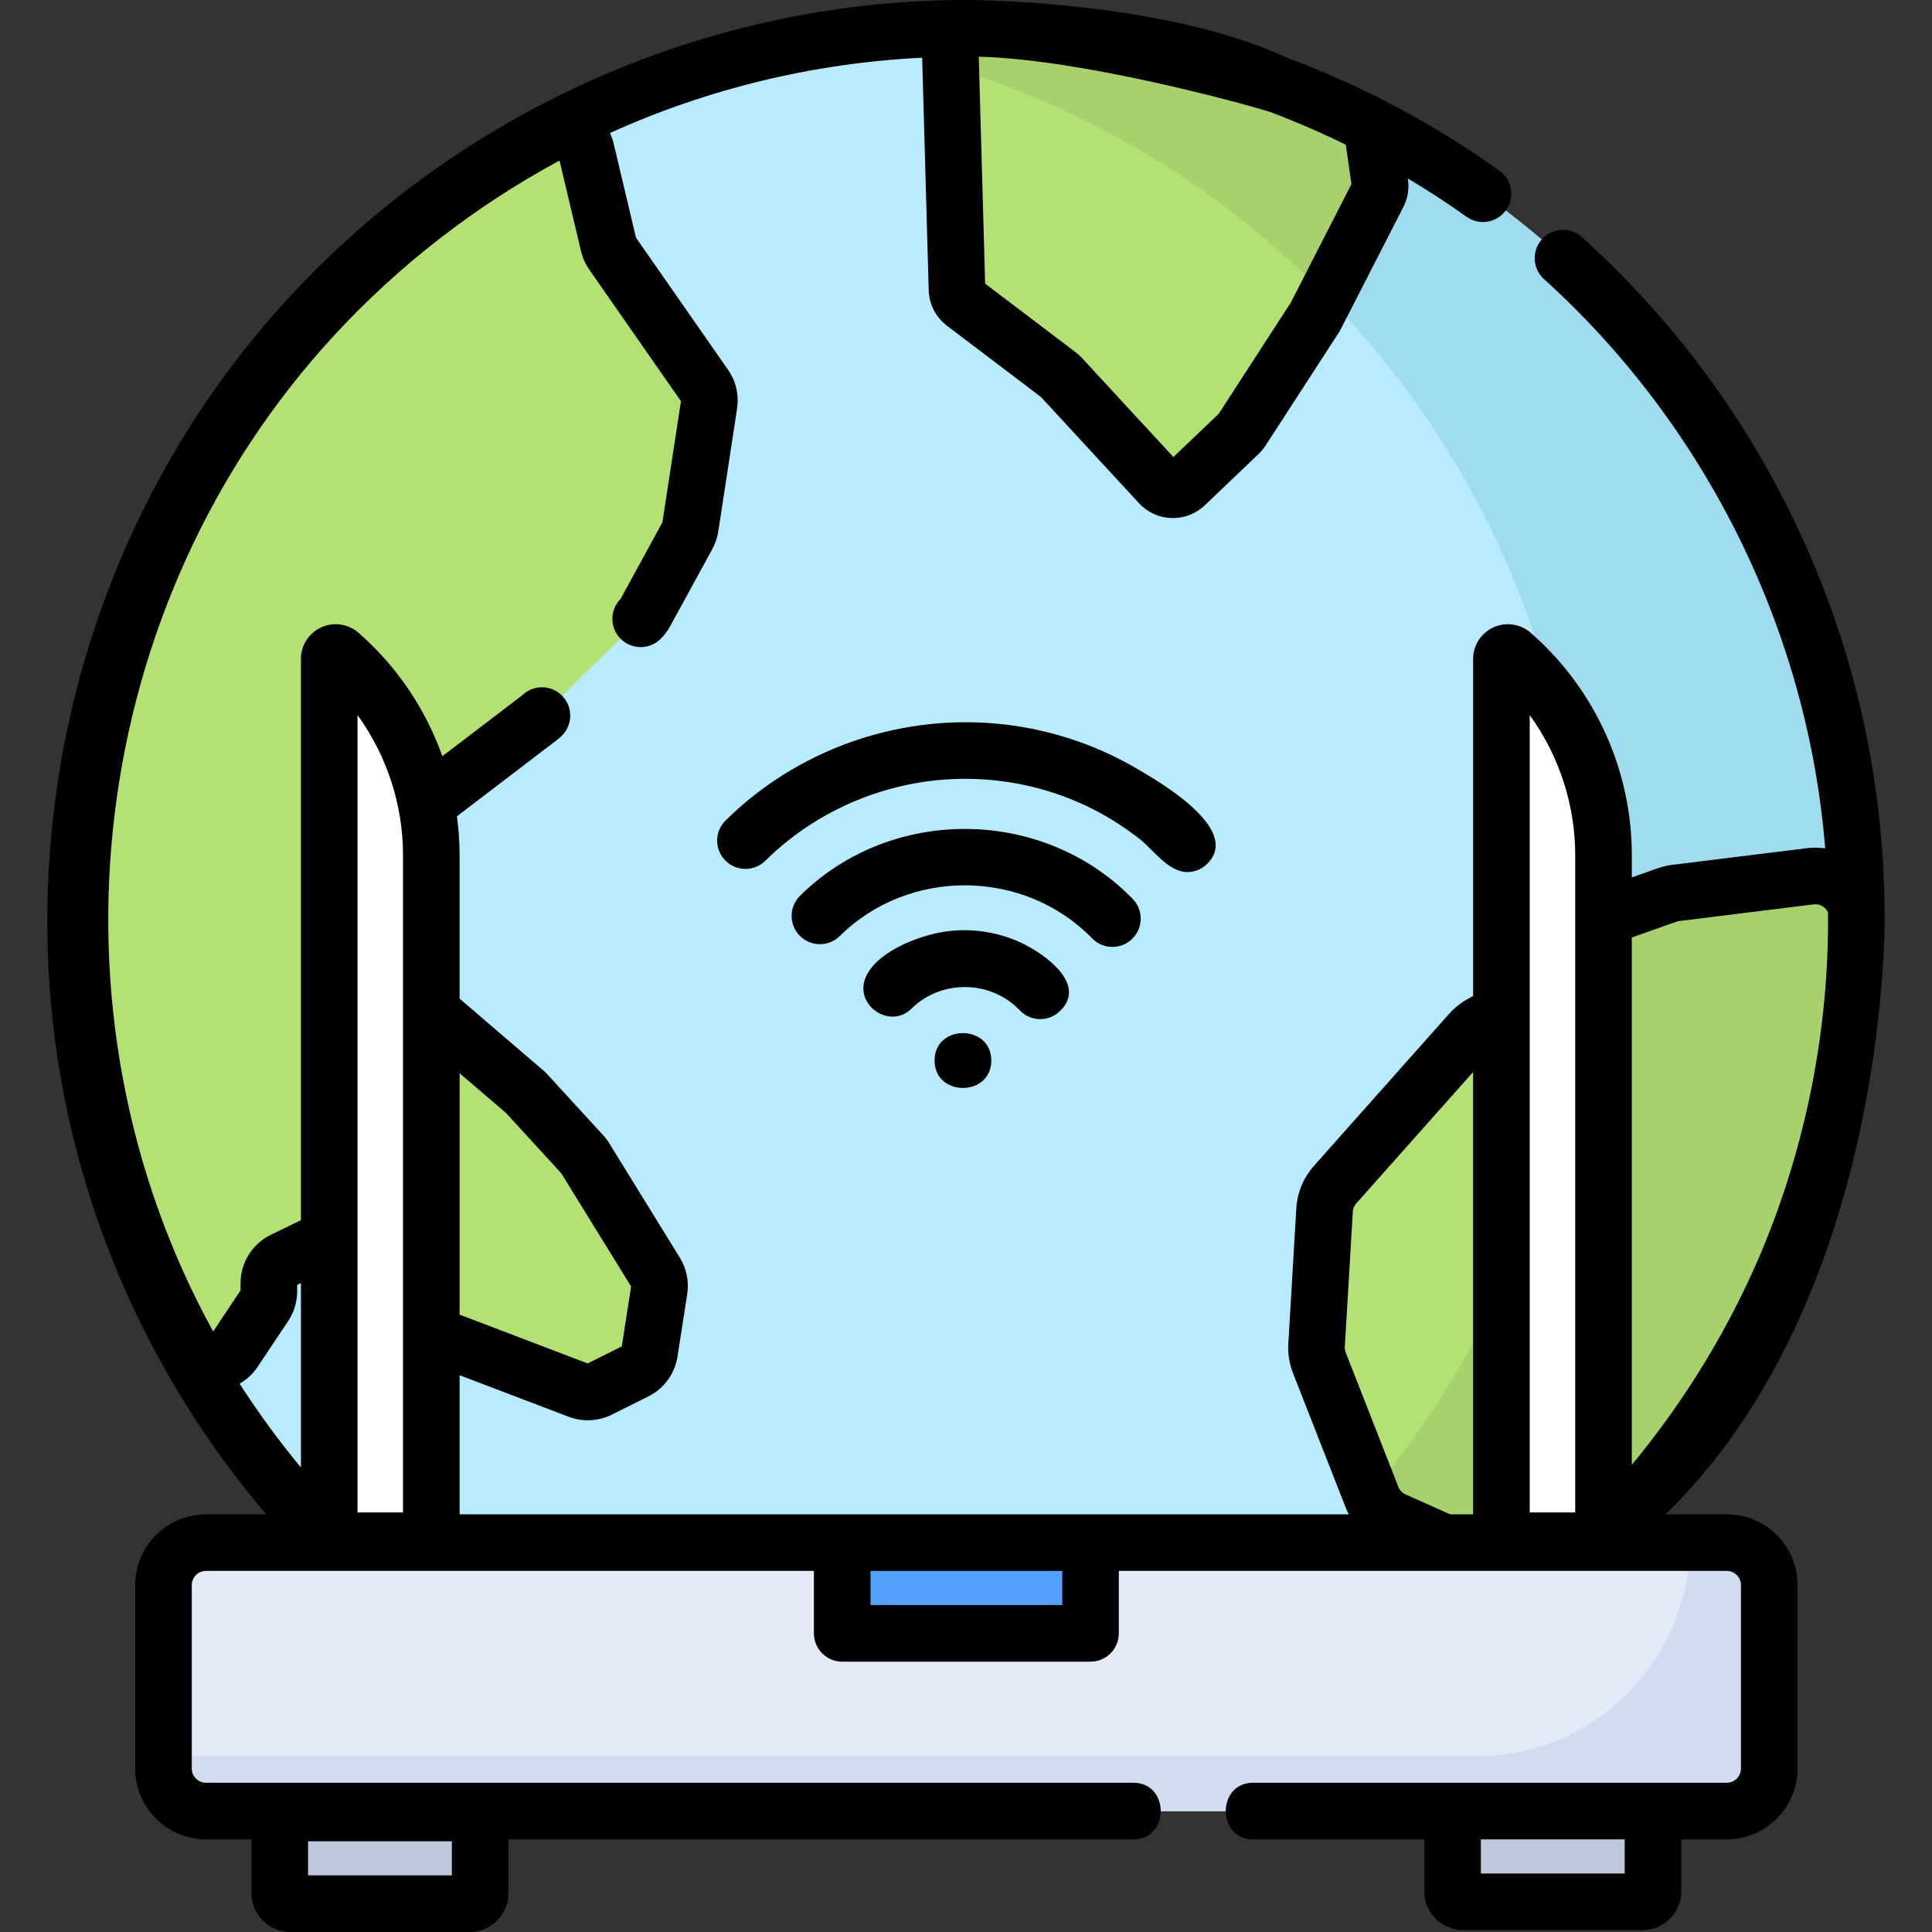<?xml version="1.0" encoding="iso-8859-1"?>
<!-- Generator: Adobe Illustrator 19.0.0, SVG Export Plug-In . SVG Version: 6.00 Build 0)  -->
<svg xmlns="http://www.w3.org/2000/svg" xmlns:xlink="http://www.w3.org/1999/xlink" version="1.1" id="Layer_1" x="0px" y="0px" viewBox="0 0 512 512" style="enable-background:new 0 0 512 512;" xml:space="preserve" width="512" height="512">
<rect x="0" y="0" width="512" height="512" fill="#333333" stroke="none"/>
<g>
	<g>
		<g>
			<g>
				<g>
					<path style="fill:#BEC8DC;" d="M124.452,504.5h-47.52c-1.544,0-2.795-1.251-2.795-2.795V479.45h53.11v22.255       C127.247,503.249,125.996,504.5,124.452,504.5z"/>
				</g>
			</g>
			<g>
				<g>
					<path style="fill:#BEC8DC;" d="M435.264,503.999h-47.52c-1.544,0-2.795-1.251-2.795-2.795v-21.253h53.11v21.253       C438.059,502.748,436.807,503.999,435.264,503.999z"/>
				</g>
			</g>
		</g>
		<g>
			<g>
				<g>
					<ellipse style="fill:#B9EBFF;" cx="255.973" cy="243.475" rx="235.99" ry="235.975"/>
				</g>
			</g>
			<g>
				<g>
					<path style="fill:#A0DCF0;" d="M491.967,243.475c0,31.564-6.193,61.674-17.446,89.189c-0.581,1.433-1.182,2.846-1.804,4.259       c-36.185,83.849-119.608,142.527-216.74,142.527c-12.436,0-24.641-0.972-36.556-2.816       c57.379-8.928,107.924-38.517,143.758-80.923c34.361-40.632,55.225-93.037,55.676-150.312v-0.01       c0.01-0.641,0.01-1.273,0.01-1.914c0-64.289-25.713-122.577-67.42-165.132c-27.247-27.806-61.317-48.898-99.497-60.562       c-10.542-3.227-21.404-5.732-32.527-7.465c11.915-1.844,24.12-2.816,36.556-2.816h0.501c14.961,0.03,29.601,1.453,43.791,4.138       c15.811,3.007,31.262,7.678,46.131,13.829c4.133,1.71,8.192,3.577,12.23,5.5c0.892,0.441,1.784,0.882,2.676,1.323       c0.001,0.001,0.002,0.001,0.003,0.002c76.686,38.308,129.598,117.142,130.638,208.447       C491.957,241.651,491.967,242.563,491.967,243.475z"/>
				</g>
			</g>
			<g>
				<g>
					<g>
						<path style="fill:#B4E173;" d="M492.213,243.224c0-0.042,0-0.084,0-0.126c-0.013-6.623-5.925-11.693-12.498-10.877        l-35.651,4.422c-0.801,0.099-1.588,0.285-2.349,0.555l-21.635,7.672c-1.844,0.654-3.483,1.782-4.752,3.272l-15.734,18.469        c-0.864,1.014-1.902,1.864-3.067,2.511l-4.01,2.228c-1.095,0.608-2.08,1.398-2.913,2.334l-35.798,40.269        c-1.661,1.869-2.645,4.243-2.792,6.739l-2.105,35.801c-0.094,1.607,0.161,3.215,0.748,4.714l13.948,35.58        c1.065,2.716,3.154,4.906,5.818,6.097l25.219,11.275c1.317,0.589,2.737,0.916,4.179,0.963l13.301,0.434        c3.03,0.099,5.964-1.049,8.143-3.158C464.525,369.56,492.213,309.703,492.213,243.224z"/>
					</g>
				</g>
				<g>
					<g>
						<path style="fill:#B4E173;" d="M281.192,99.927l26.16,28.337c1.8,1.95,4.848,2.046,6.768,0.214l14.256-13.608        c0.268-0.255,0.504-0.541,0.706-0.852l19.367-29.872c0.088-0.136,0.169-0.275,0.242-0.419l16.529-32.284        c0.447-0.874,0.613-1.865,0.474-2.837l-1.826-12.739c-0.22-1.537-1.173-2.879-2.562-3.575        C328.774,15.997,292.881,7.503,256.474,7.5c-0.016,0-0.032,0-0.048,0c-2.625,0.007-4.694,2.257-4.62,4.881l1.809,64.319        c0.04,1.438,0.731,2.781,1.878,3.65l25.079,19.014C280.794,99.533,281.002,99.721,281.192,99.927z"/>
					</g>
				</g>
				<g>
					<g>
						<path style="fill:#B4E173;" d="M71.25,342.217v-2.191c0-2.567,1.465-4.909,3.774-6.031l7.41-3.604        c1.174-0.571,2.489-0.787,3.783-0.622l11.064,1.413c2.156,0.275,4.045,1.578,5.068,3.496l8.418,15.774        c0.762,1.429,2.016,2.534,3.53,3.11l39.103,14.895c1.753,0.668,3.706,0.571,5.385-0.267l9.711-4.85        c1.943-0.97,3.295-2.821,3.63-4.966l2.587-16.577c0.247-1.58-0.079-3.196-0.919-4.557l-18.722-30.335        c-0.222-0.36-0.478-0.699-0.764-1.011l-14.739-16.072c-0.181-0.198-0.374-0.384-0.578-0.559l-31.72-27.196        c-1.486-1.274-2.341-3.134-2.341-5.092v-12.346c0-0.465,0.048-0.929,0.144-1.385l5.555-26.327        c0.332-1.572,1.217-2.973,2.494-3.948l29.868-22.786c0.22-0.168,0.429-0.349,0.627-0.542l26.169-25.649        c0.472-0.462,0.873-0.992,1.19-1.571l11.214-20.501c0.375-0.685,0.627-1.431,0.745-2.203l4.989-32.569        c0.261-1.701-0.143-3.437-1.126-4.849l-24.495-35.16c-0.482-0.691-0.829-1.467-1.023-2.287l-5.936-25.045        c-1.019-4.298-5.831-6.434-9.728-4.352C71.371,75.128,20.734,153.166,20.734,243.224c0,41.556,10.921,80.484,29.813,114.381        c1.192,2.139,3.434,3.481,5.883,3.481h0c2.242,0,4.336-1.12,5.58-2.985l8.113-12.162        C70.858,344.837,71.25,343.542,71.25,342.217z"/>
					</g>
				</g>
			</g>
			<g>
				<g>
					<g>
						<path style="fill:#A7D16C;" d="M492.208,243.094v0.13c0,31.694-6.293,61.885-17.687,89.44        c-0.581,1.433-1.182,2.846-1.804,4.259c-12.446,28.527-30.383,54.109-52.449,75.472c-2.185,2.114-5.111,3.257-8.147,3.156        l-13.298-0.431c-1.443-0.05-2.866-0.371-4.179-0.962l-25.222-11.273c-2.666-1.192-4.75-3.387-5.822-6.102l-0.421-1.072        c34.361-40.632,55.225-93.037,55.676-150.312v-0.01c0.391-0.2,0.802-0.371,1.223-0.521l21.635-7.665        c0.762-0.271,1.553-0.461,2.355-0.561l35.644-4.419c5.772-0.721,11.023,3.096,12.235,8.517        C492.118,241.491,492.208,242.282,492.208,243.094z"/>
					</g>
				</g>
				<g>
					<g>
						<path style="fill:#A7D16C;" d="M365.224,51.438l-13.779,26.904c-27.247-27.806-61.317-48.898-99.497-60.562l-0.15-5.471        c-0.07-2.615,2.004-4.77,4.6-4.81h0.08c16.845,0,33.59,1.824,49.934,5.401c11.259,2.488,22.31,5.748,33.099,9.82        c7.405,2.816,14.681,6.002,21.795,9.569c1.393,0.701,2.345,2.034,2.565,3.577l1.824,12.736        C365.836,49.575,365.665,50.567,365.224,51.438z"/>
					</g>
				</g>
			</g>
		</g>
		<g>
			<g>
				<path style="fill:#E4EAF7;" d="M457.611,479.951H54.585c-6.22,0-11.262-5.042-11.262-11.262V420.07      c0-6.22,5.042-11.262,11.262-11.262h403.026c6.22,0,11.262,5.042,11.262,11.262v48.619      C468.873,474.908,463.831,479.951,457.611,479.951z"/>
			</g>
		</g>
		<g>
			<g>
				<path style="fill:#D2DCF0;" d="M457.587,408.807h-9.758v0c0,31.258-25.341,56.598-56.601,56.598H43.323v3.26      c0,6.232,5.053,11.285,11.286,11.285h402.979c6.233,0,11.286-5.052,11.286-11.285v-48.573      C468.873,413.86,463.82,408.807,457.587,408.807z"/>
			</g>
		</g>
		<g>
			<g>
				<path style="fill:#54A1FF;" d="M284.548,432.856h-56.901c-2.458,0-4.451-1.993-4.451-4.451v-19.597h65.803v19.597      C288.999,430.863,287.007,432.856,284.548,432.856z"/>
			</g>
		</g>
		<g>
			<g>
				<path style="fill:#FFFFFF;" d="M424.948,408.306h-27.056V174.632c0-1.474,1.741-2.255,2.843-1.276l0.458,0.407      c15.11,13.431,23.756,32.681,23.756,52.897V408.306z"/>
			</g>
		</g>
		<g>
			<g>
				<path style="fill:#FFFFFF;" d="M114.303,408.306H87.247V174.632c0-1.474,1.741-2.255,2.843-1.276l0.458,0.407      c15.11,13.431,23.756,32.681,23.756,52.897V408.306z"/>
			</g>
		</g>
	</g>
	<g>
		<path d="M499.419,239.863c-0.493-34.21-7.941-67.209-22.156-98.09c-13.845-30.076-33.365-56.629-58.018-78.923    c-3.072-2.778-7.815-2.54-10.593,0.533c-2.778,3.072-2.54,7.815,0.532,10.593c42.853,38.753,69.893,93.213,74.509,150.845    c-1.59-0.219-3.231-0.249-4.898-0.043l-35.658,4.421c-1.331,0.167-2.653,0.481-3.923,0.932l-6.766,2.396v-5.868    c0-22.338-9.576-43.662-26.273-58.502l-0.458-0.407c-2.706-2.404-6.587-3.001-9.89-1.517c-3.302,1.483-5.436,4.78-5.436,8.399    v89.319l-1.511,0.84c-1.83,1.014-3.468,2.325-4.879,3.907L348.2,308.97c-2.778,3.128-4.436,7.141-4.669,11.278l-2.111,35.824    c-0.152,2.721,0.271,5.373,1.256,7.875l13.947,35.575c0.24,0.614,0.515,1.207,0.814,1.785H289h-65.804H121.803v-36.864    l28.913,11.021c3.68,1.409,7.9,1.196,11.423-0.565l9.712-4.851c4.095-2.047,6.968-5.975,7.687-10.524l2.577-16.552    c0.53-3.347-0.162-6.783-1.945-9.671L161.467,303c-0.454-0.744-0.991-1.46-1.631-2.167l-14.74-16.08    c-0.029-0.031-0.058-0.063-0.087-0.094c-0.367-0.386-0.757-0.757-1.14-1.082l-22.066-18.919v-37.998    c0-3.479-0.259-6.927-0.714-10.336l26.487-20.2c0.488-0.377,0.925-0.761,1.339-1.173c2.933-2.925,2.938-7.674,0.013-10.606    c-2.905-2.913-7.61-2.938-10.546-0.072L117.233,200.4c-4.375-12.273-11.765-23.411-21.702-32.244l-0.458-0.407    c-2.706-2.404-6.589-3.001-9.89-1.517c-3.302,1.483-5.436,4.78-5.436,8.399v148.752c-0.196,0.085-0.394,0.166-0.587,0.26    l-7.427,3.609c-4.851,2.373-7.985,7.388-7.985,12.777v1.944l-7.258,10.883C9.772,267.919,22.905,160.027,88.574,88.863    c17.167-18.604,37.431-34.294,59.705-46.319l5.693,23.999c0.406,1.752,1.136,3.395,2.173,4.885l24.313,34.891l-4.91,32.111    l-11.093,20.287c-2.874,2.905-2.895,7.59-0.025,10.521c2.899,2.959,7.647,3.009,10.606,0.111c0.99-0.97,1.835-2.083,2.523-3.331    l11.216-20.511c0.793-1.457,1.323-3.016,1.577-4.653l4.979-32.569c0.554-3.619-0.289-7.265-2.38-10.273l-24.408-35.028    l-5.904-24.89c-0.233-0.992-0.577-1.936-1-2.833c25.822-11.711,53.785-18.536,82.745-19.973l1.733,61.622    c0.105,3.729,1.871,7.161,4.844,9.416l24.885,18.866l25.995,28.158c2.245,2.432,5.304,3.829,8.612,3.934    c0.133,0.004,0.266,0.006,0.398,0.006c3.162,0,6.147-1.195,8.446-3.389l14.251-13.603c0.69-0.658,1.304-1.398,1.826-2.202    l19.37-29.876c0.23-0.354,0.441-0.72,0.623-1.078l16.53-32.286c1.16-2.267,1.582-4.796,1.221-7.317l-0.036-0.252    c5.311,3.176,10.512,6.545,15.56,10.15c3.371,2.409,8.055,1.627,10.462-1.744c2.408-3.371,1.627-8.055-1.744-10.462    c-17.071-12.194-35.643-22.129-55.145-29.508c-0.026-0.01-0.26-0.082-0.681-0.208C308.764,0,256.568-0.001,256.388,0h-0.42    C183.514,0,114.091,32.886,67.957,88.724C21.725,144.678,3.055,219.912,17.113,291.076c8.019,40.594,26.593,78.77,53.456,110.232    H54.585c-10.346,0-18.762,8.417-18.762,18.762v48.619c0,10.346,8.417,18.762,18.762,18.762h12.052v14.254    c0,5.677,4.618,10.295,10.295,10.295h47.52c5.677,0,10.295-4.619,10.295-10.295v-14.254h165.601c9.673,0,9.673-15,0-15H54.585    c-2.075,0-3.762-1.688-3.762-3.762V420.07c0-2.075,1.688-3.762,3.762-3.762h32.963c0.034,0.003,0.068,0.003,0.102,0h128.046    v16.548c0,4.142,3.358,7.5,7.5,7.5H289c4.142,0,7.5-3.358,7.5-7.5v-16.548h86.089c0.049,0.006,0.097,0.006,0.146,0h41.102    c0.034,0.003,0.068,0.003,0.102,0h0.348c0.034,0.003,0.068,0.003,0.102,0h33.221c2.075,0,3.762,1.688,3.762,3.762v48.619    c0,2.075-1.688,3.762-3.762,3.762h-19.552h-53.11h-52.851c-9.673,0-9.673,15,0,15h45.351v13.753    c0,5.677,4.619,10.295,10.295,10.295h47.52c5.677,0,10.295-4.619,10.295-10.295v-13.753h12.052    c10.346,0,18.762-8.417,18.762-18.762V420.07c0-10.346-8.417-18.762-18.762-18.762h-16.228    C501.598,342.697,499.613,240.923,499.419,239.863z M119.747,497h-38.11v-9.048h38.11V497z M430.559,496.499h-38.11v-9.048h38.11    V496.499z M444.23,244.267c0.256-0.091,0.515-0.153,0.761-0.184l35.646-4.419c1.638-0.2,3.196,0.718,3.808,2.178    c0.285,30.95-5.836,61.88-17.867,90.394c-0.561,1.341-1.151,2.683-1.764,4.044c-8.424,18.717-19.28,36.108-32.367,51.911V248.44    L444.23,244.267z M405.392,189.512c7.764,10.711,12.056,23.703,12.056,37.147v174.147h-12.056V189.512z M372.481,396.029    c-0.873-0.389-1.544-1.089-1.891-1.977l-13.952-35.587c-0.191-0.485-0.272-1.009-0.243-1.534l2.111-35.82    c0.045-0.796,0.368-1.571,0.907-2.178l30.979-34.847v117.222h-6.118L372.481,396.029z M134.12,294.976l14.597,15.924    l18.536,30.032l-2.473,15.882l-9.037,4.514l-33.939-12.937v-63.975L134.12,294.976z M94.747,189.512    c7.764,10.711,12.056,23.703,12.056,37.147v174.147H94.747V189.512z M68.248,362.261l8.094-12.136    c1.574-2.341,2.406-5.074,2.406-7.905v-1.699l1-0.486v48.865c-5.888-7.112-11.31-14.528-16.249-22.211    C65.411,365.585,67.06,364.062,68.248,362.261z M356.647,38.351l1.498,10.452l-16.067,31.382l-19.113,29.481l-12,11.454    l-24.262-26.281c-0.001-0.001-0.001-0.001-0.002-0.002c-0.487-0.527-1.024-1.015-1.597-1.45L261.074,75.17l-1.692-60.142    c26.94,0.648,68.833,12.063,76.901,14.537c0.913,0.343,1.831,0.676,2.74,1.03c0.345,0.135,0.687,0.274,1.031,0.41    C345.681,33.233,351.221,35.678,356.647,38.351z M281.5,425.356h-50.804v-9.048H281.5V425.356z"/>
		<path d="M247.67,281.05c0,9.692,15.031,9.692,15.031,0C262.702,271.358,247.67,271.358,247.67,281.05z"/>
		<path d="M275.67,270.073c1.856,0,3.715-0.685,5.167-2.064c7.006-6.661-2.639-14.052-8.15-17.102    c-7.212-3.992-15.744-5.341-23.834-3.748c-6.419,1.265-16.751,5.341-19.477,11.921c-3.029,7.312,6.478,13.848,12.196,8.212    c7.898-7.787,21.023-7.585,28.661,0.448C271.708,269.292,273.687,270.073,275.67,270.073z"/>
		<path d="M294.799,250.945c1.886,0,3.773-0.707,5.231-2.126c2.968-2.889,3.032-7.638,0.143-10.605    c-23.734-24.381-63.968-24.766-88.161-0.821c-2.944,2.914-2.968,7.663-0.055,10.606c2.914,2.943,7.662,2.968,10.606,0.055    c18.349-18.16,48.863-17.866,66.861,0.623C290.894,250.187,292.845,250.945,294.799,250.945z"/>
		<path d="M314.64,231.105c1.897,0,3.795-0.715,5.255-2.15c9.374-9.207-12.915-21.959-19.249-25.615    c-11.297-6.522-24-10.487-36.992-11.607c-26.298-2.266-52.579,7.143-71.369,25.704c-2.947,2.911-2.976,7.659-0.064,10.606    c2.91,2.945,7.658,2.975,10.606,0.064c15.121-14.937,36.108-22.82,57.321-21.589c10.193,0.591,20.239,3.249,29.358,7.853    c4.423,2.233,8.616,4.915,12.51,7.977C305.655,225.212,309.634,231.105,314.64,231.105z"/>
	</g>
</g>















</svg>
